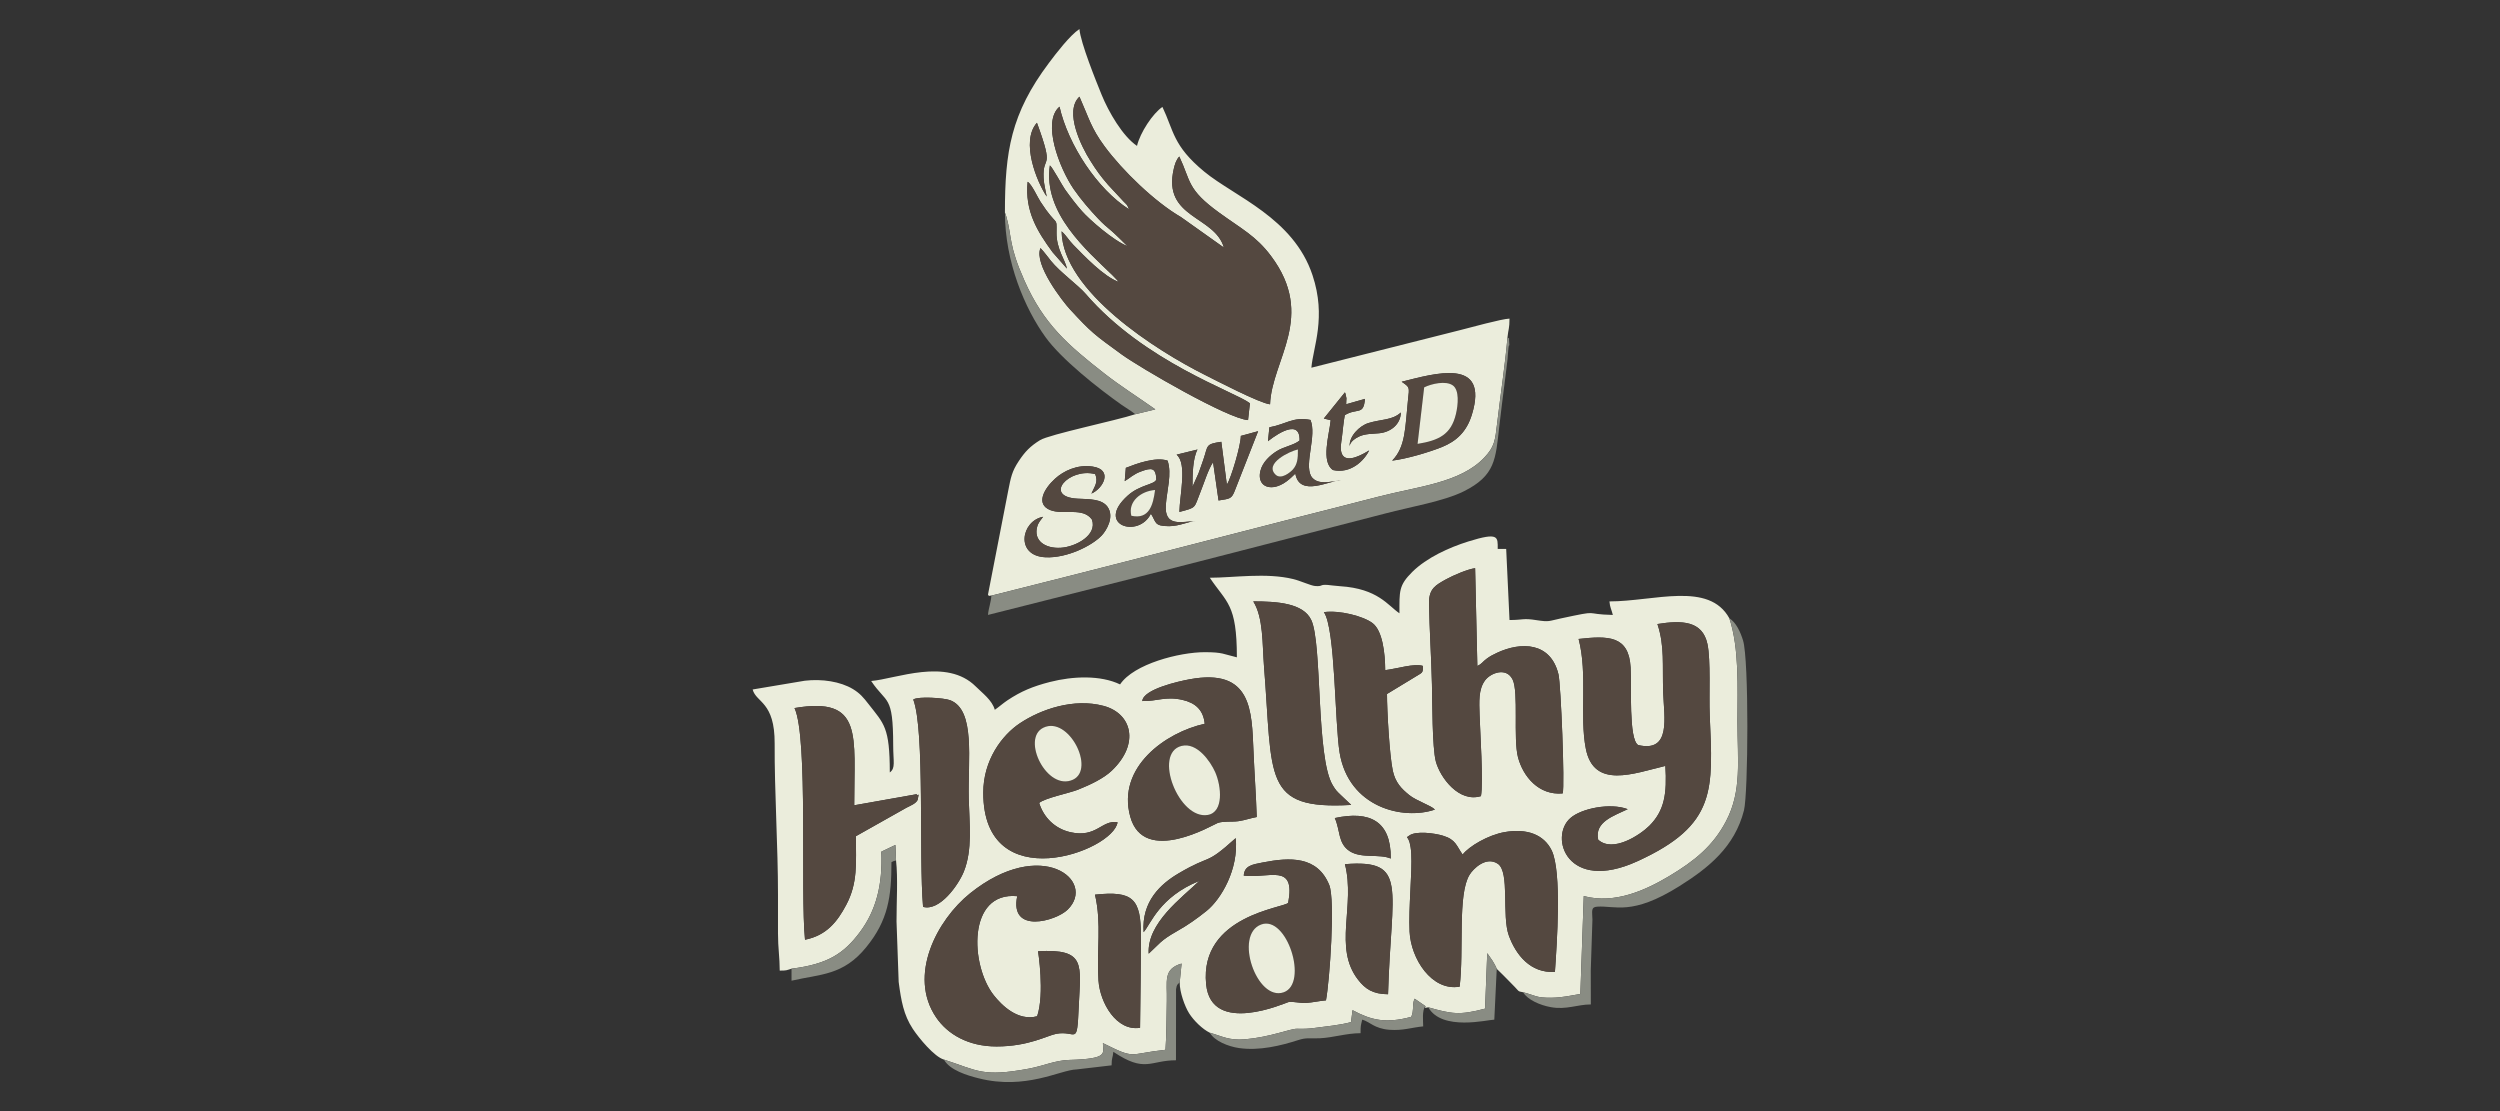 <?xml version="1.0" encoding="UTF-8"?> <svg xmlns="http://www.w3.org/2000/svg" xmlns:xlink="http://www.w3.org/1999/xlink" xmlns:xodm="http://www.corel.com/coreldraw/odm/2003" xml:space="preserve" width="360px" height="160px" version="1.1" style="shape-rendering:geometricPrecision; text-rendering:geometricPrecision; image-rendering:optimizeQuality; fill-rule:evenodd; clip-rule:evenodd" viewBox="0 0 360 160"><rect x="0" y="0" width="360" height="160" fill="#333333" stroke="none"/> <defs> <style type="text/css"> .fil1 {fill:#544840} .fil2 {fill:#898C83} .fil0 {fill:#EBEDDC} </style> </defs> <g id="圖層_x0020_1">  <g id="_1936325914928"> <path class="fil0" d="M164.17 148c-3.39,0.54 -5.77,-3.57 -5.99,-6.82 -0.29,-4.45 0.48,-8.05 -0.5,-12.35 5.47,-0.58 6.63,0.56 6.62,6.05 -0.01,4.36 -0.09,8.76 -0.13,13.12zm-20.68 2.69c-4.08,0 -7.06,-1.78 -8.69,-4.19 -4.09,-6.02 0.12,-14.03 4.89,-17.86 10.28,-8.24 18.28,-1.81 14.05,2.35 -1.68,1.65 -8.41,3.55 -7.26,-1.94 -7.21,-0.69 -6.77,9.96 -3.38,14.26 1.09,1.38 3.43,3.79 6.25,3.03 1.1,-3.27 0.13,-9.36 0.13,-9.36 6.96,-0.39 6.12,1.93 5.86,7.95 -0.26,5.91 -0.32,3.39 -3.24,3.94 -1.29,0.24 -3.95,1.82 -8.61,1.82zm35.61 -24.6c0.09,-1.42 1.19,-1.6 2.71,-1.89 3.96,-0.78 7.9,-0.94 9.6,3.24 0.88,2.17 0.06,13.82 -0.47,16.61 -1,0.09 -1.88,0.3 -2.82,0.37 -0.88,0.07 -1.95,-0.25 -2.59,-0.12 -0.4,0.09 -11.12,4.92 -11.85,-2.58 -0.97,-9.92 11.35,-10.99 11.82,-11.72 1.1,-5.81 -2.77,-3.46 -6.4,-3.91zm20.78 17.08c-2.2,-0.01 -3.29,-0.77 -4.31,-2.08 -3.62,-4.66 -0.36,-10.64 -1.9,-16.65 9.19,-0.72 6.65,3.29 6.21,18.73zm-35.2 -8.94c-0.31,-4.45 2.48,-6.96 5.05,-8.47 4.86,-2.87 3.68,-0.98 8.21,-5.07 0.45,4.45 -2.1,8.82 -4.23,10.51 -1.4,1.11 -2.6,1.98 -4.36,2.97 -2.25,1.28 -2.37,1.72 -3.94,3.16 -0.26,-4.42 4.8,-8.07 7.29,-10.48 -5.75,2.32 -6.98,6.2 -8.02,7.38zm45.94 -11.17c0.9,-1.18 3.68,-2.83 6.07,-3.24 3.21,-0.56 5.64,0.37 6.75,2.64 1.49,3.07 0.75,13.46 0.47,17.49 -3.55,0.23 -5.64,-2.5 -6.63,-5.21 -1.06,-2.88 0.17,-9.18 -1.6,-10.36 -1.71,-1.13 -3.56,0.76 -4.06,1.58 -1.75,2.83 -0.79,10.85 -1.43,16.12 -4.03,0.69 -7.03,-4.04 -7.21,-7.92 -0.17,-3.49 0.4,-8.54 0.24,-11.24 -0.18,-2.96 -1.05,-2.06 -0.31,-2.58 0.94,-0.74 3.69,-0.36 4.87,0 1.87,0.56 1.94,1.45 2.84,2.72zm-10.35 0.57c-1.68,-0.72 -4.2,0.05 -5.93,-1.07 -1.7,-1.12 -1.33,-3.01 -2.13,-4.76 5.03,-1.09 8.12,0.42 8.06,5.83zm-58.68 -9.48c0,-4.69 2.69,-8.29 5.29,-10.01 3.01,-2 7.73,-3.64 12.04,-2.49 4.06,1.08 5.26,5.44 1.16,9.34 -1.16,1.1 -3.06,2.01 -4.84,2.72 -1.32,0.52 -4.7,1.18 -5.6,1.91 0.64,2.08 2.25,3.71 4.51,4.22 3.77,0.85 4.51,-1.83 6.78,-1.43 -0.65,4.23 -19.34,10.97 -19.34,-4.26zm-19.74 16.16c-1.27,2.4 -2.82,4.39 -5.93,5.01 -0.69,-6.87 0.48,-29.08 -1.51,-33.36 9.95,-1.7 8.58,3.94 8.6,14l8.96 -1.59c0.38,0.47 0.4,-0.65 0.2,0.68 -0.09,0.62 -1.22,1.03 -1.64,1.26l-7.28 4.1c0,3.9 0.3,6.7 -1.4,9.9zm11.07 0.28c-0.63,-7.33 0.28,-25.41 -1.41,-29.86 0.69,-0.48 4.41,-0.24 5.31,0.1 3.68,1.41 2.54,8.57 2.68,14.21 0.09,3.6 0.57,7.32 -0.72,10.5 -0.76,1.86 -3.43,5.71 -5.86,5.05zm31.57 -29.64c0.14,-1.7 5.22,-2.84 6.8,-3.13 8.99,-1.67 8.96,4.55 9.21,10.28 0.13,3.2 0.37,6.35 0.47,9.55 -0.88,0.15 -1.67,0.46 -2.64,0.6 -0.95,0.13 -2.13,-0.03 -2.97,0.25 -0.57,0.19 -10.65,6.24 -12.61,-0.92 -1.95,-7.12 5.13,-12.13 10.73,-13.36 -0.2,-1.97 -1.31,-3 -3.22,-3.44 -2.45,-0.55 -3.66,0.23 -5.77,0.17zm48.77 13.69c-3.14,0.98 -5.86,-2.62 -6.5,-4.99 -0.53,-2.01 -0.5,-8.62 -0.56,-11.09 -0.09,-3.92 -0.36,-7.83 -0.42,-11.73 -0.02,-2.1 1,-2.6 2.51,-3.44 0.93,-0.52 3.08,-1.44 4.13,-1.57l0.32 14.08c0.74,-0.36 0.69,-0.57 1.39,-1.08 0.52,-0.37 0.83,-0.52 1.41,-0.8 3.49,-1.64 7.75,-1.58 8.88,3.08 0.35,1.43 0.93,16.01 0.61,17.15 -3.46,0.32 -5.72,-2.46 -6.44,-5.21 -0.7,-2.7 0.11,-9.37 -0.77,-11.18 -0.91,-1.85 -3.18,-0.94 -3.96,0.1 -0.99,1.32 -0.85,3.12 -0.8,4.98 0.08,2.55 0.56,9.68 0.2,11.7zm22.64 -7.35c4.79,1.12 3.72,-4.03 3.6,-7.52 -0.14,-4.06 0.23,-6.7 -0.83,-9.91 3.55,-0.57 6.48,-0.46 7.2,2.87 0.5,2.34 0.21,7.45 0.33,10.21 0.45,10.75 1.08,15.84 -10.42,21.08 -10.11,4.62 -12.76,-3.5 -9.64,-6.22 1.59,-1.4 5.75,-2.23 8.25,-1.28 -1.92,0.94 -4.83,1.8 -4.25,4.4 2.12,1.92 6.03,-0.69 7.36,-2 2.19,-2.18 2.56,-4.65 2.31,-8.63 -4.54,1.08 -10.29,3.39 -11.45,-2.47 -0.93,-4.69 0.29,-10.75 -1.04,-15.81 4.24,-0.47 7.24,-0.52 7.49,4.12 0.15,2.66 -0.3,10.35 1.09,11.16zm-29.27 9.29c-4.65,1.58 -12.41,-0.34 -13.72,-8.17 -0.72,-4.29 -0.6,-17.89 -2.27,-20.26 2.21,-0.31 5.67,0.56 7.02,1.59 1.43,1.1 1.8,4.34 1.81,6.76 1.65,-0.19 4.19,-1.01 5.42,-0.61 0.04,1.05 -0.09,0.94 -0.91,1.46l-4.25 2.58c-0.01,2.4 0.37,8.89 0.83,11.04 0.37,1.71 1.23,2.59 2.35,3.5 1.03,0.85 3.16,1.51 3.72,2.11zm-12.07 -0.67c-12.82,0.72 -11.25,-3.82 -12.55,-20.05 -0.24,-3.03 -0.07,-6.94 -1.54,-9.26 3.39,0 7.22,0.23 8.36,2.7 1.59,3.41 0.67,19.73 3.07,23.75 0.45,0.75 0.58,0.87 1.21,1.47l1.31 1.24c0.02,-0.04 0.09,0.1 0.14,0.15zm-80.58 23.58c5.22,-0.65 7.54,-2.18 9.84,-5.26 2.37,-3.17 3.29,-6.88 3.09,-11.59l2.03 -0.97 0.09 2.24c0.29,2.51 0.06,6.14 0.07,8.78l0.31 8.71c0.36,2.72 0.71,4.74 2.03,6.75 0.89,1.35 3.12,4.04 4.49,4.43 4.92,1.6 5.54,2.54 12.19,1.31 2.07,-0.38 3.84,-1.21 5.86,-1.26 5.81,-0.16 4.82,-0.99 4.84,-2.42 4.83,2.4 3.52,1.55 9.01,0.96 0.16,-2.15 0.14,-4.92 0.19,-7.02 0.07,-2.85 -0.58,-4.6 2.13,-5.4l-0.27 2.71c-0.02,1.41 0.74,3.48 1.35,4.45 0.69,1.09 1.95,2.3 2.98,2.8 1.8,0.51 2.76,1.14 5.06,0.95 3.69,-0.32 6.57,-1.55 7.51,-1.52 1.03,0.02 1.59,0.01 2.54,-0.12 1.66,-0.23 3.71,-0.4 5.23,-0.85l0.21 -1.71c2.68,1.44 4.78,1.96 8.47,0.96l0.13 -0.39c0.01,-0.06 0.04,-0.13 0.05,-0.21 0.13,-0.71 -0.02,-1.38 0.3,-2.01l1.55 1.07c0.08,0.28 -0.43,0.32 0.41,0.17 3.34,0.95 4.5,1.18 8.18,0.19l0.31 -7.99 0.75 1.08c0.29,0.52 0.39,0.61 0.62,1.18 0.62,0.58 1.14,1.13 1.78,1.77 0.34,0.34 0.51,0.53 0.85,0.87 0.58,0.59 0.37,0.59 1.16,0.73 1.77,0.44 1.79,0.83 4.16,0.79 1.48,-0.02 2.71,-0.31 4.09,-0.54l0.49 -14.1c4.51,1.22 9.03,-0.92 12.3,-2.87 3.66,-2.19 6.31,-4.33 8.19,-7.91 2.31,-4.4 1.64,-8.78 1.64,-14.34 0.01,-4.96 0.27,-10.52 -1.16,-14.87 -2.94,-5.36 -10.85,-2.44 -17.27,-2.44 0.07,0.88 0.3,1.16 0.49,1.95 -4.48,-0.1 -1.48,-0.78 -7.54,0.51 -1.7,0.36 -1.58,0.53 -3.45,0.24 -1.99,-0.32 -1.87,-0.02 -3.89,-0.02l-0.48 -10.24 -1.22 0c0,-1.72 0.2,-2.45 -4.24,-1.07 -2.8,0.88 -5.98,2.33 -8.06,4.38 -1.97,1.96 -1.85,2.78 -1.85,5.96 -1.67,-1.12 -3.08,-3.55 -8.54,-3.9 -0.76,-0.05 -1.4,-0.15 -1.77,-0.18 -1.25,-0.1 -0.65,0.25 -1.85,0.15 -0.6,-0.05 -2.16,-0.77 -3.14,-1 -3.9,-0.95 -8.59,-0.19 -12.01,-0.19 2.44,3.64 3.9,3.75 3.9,11.46 -1.93,-0.45 -2,-0.74 -4.63,-0.74 -3.61,0 -10.21,1.68 -12.19,4.64 -2.82,-1.35 -6.77,-1.2 -10.1,-0.35 -2.45,0.63 -4.15,1.33 -6.13,2.65 -0.67,0.45 -1.21,0.95 -1.81,1.36 -0.37,-1.38 -1.79,-2.41 -2.74,-3.36 -4.19,-4.18 -11.49,-1.09 -15.06,-0.79 2.24,3.36 3.16,1.86 3.17,9.27 0,2.36 0.37,3.27 -0.49,3.9 0,-6.55 -0.83,-6.98 -3.07,-9.86 -0.72,-0.93 -1.23,-1.54 -2.24,-2.15 -1.81,-1.09 -4.47,-1.49 -6.93,-1.2l-7.51 1.26c0.51,1.93 3.2,1.72 3.17,7.8 -0.04,6.68 0.49,15.06 0.48,21.71 0,1.86 0.01,3.73 0,5.6 0,2.14 0.25,3.48 0.25,5.37 1.05,0 0.91,-0.04 1.7,-0.27z"></path> <path class="fil0" d="M150.21 74.42l-0.47 0.62c-0.11,0.18 -0.27,0.42 -0.35,0.68 -0.67,2.14 1.14,3.3 3.37,3.16 2.16,-0.14 5.28,-1.82 4.48,-4.06 -1.29,-1.83 -4.08,-0.63 -5.98,-1.36 -2.2,-0.86 -0.89,-3.11 0.66,-4.52 1.22,-1.11 3.18,-2.08 5.39,-1.76 3.03,0.44 1.55,3.17 -0.15,3.9 0.46,-1.04 1.02,-1.66 0.55,-2.81 -3.81,-0.98 -7.57,3.28 -2.52,3.54 1.7,0.08 3.5,0.02 4.32,1.21 0.98,1.44 -0.18,3.37 -0.87,4.1 -1.4,1.47 -4.99,3.27 -8.08,3.13 -4.43,-0.2 -3.51,-5.26 -0.35,-5.83zm11.91 -7.05c1.58,-0.62 4.29,-1.61 6.01,-1.04 0.65,1.89 -0.1,4.28 -0.25,6.38 -0.23,3.22 2.25,2.41 4.3,2.32 -0.97,0.02 -2.28,0.73 -3.82,0.74 -2.23,0 -1.83,-0.58 -2.63,-1.8 -1.76,3.62 -8.07,1.66 -3.34,-2.6 1.78,-1.61 3.9,-1.57 4.12,-2.33 -0.07,-1.69 -0.65,-1.73 -2.21,-1.15 -1.12,0.41 -1.57,0.94 -2.34,1.39l0.16 -1.91zm19.05 -5.28l-3.3 8.41c-0.52,1.42 -0.77,1.29 -2.4,1.57l-0.79 -5.52c-0.74,1.14 -1.27,2.95 -1.82,4.31 -0.95,2.35 -0.48,2.19 -3.03,2.86 0.05,-2.45 1.15,-6.95 -0.4,-8.25l3.01 -0.74c-0.69,1.3 -0.72,3.63 -0.72,5.36l0.87 -1.94c0.25,-0.73 0.47,-1.28 0.7,-1.98 0.69,-2 0.24,-2.22 2.58,-2.55l0.8 6.18c0.61,-0.95 2,-5.62 2.01,-7.03l2.49 -0.68zm1.62 -0.56c2.37,-0.42 3.4,-1.56 5.92,-1.06 0.93,2.25 -0.9,6.24 0.08,8.08 0.9,1.47 3.09,0.71 4.3,0.62 -1.56,-0.04 -5.95,2.5 -6.56,-0.97 -0.65,0.62 -1.73,1.76 -3.15,1.94 -1.47,0.17 -2.25,-0.85 -1.88,-2.34 0.31,-1.28 1.43,-2.25 2.31,-2.81 1.04,-0.68 2.45,-0.85 3.33,-1.55 0.1,-3.75 -4.51,0.06 -4.55,0.1l0.2 -2.01zm11.56 2.72c-0.08,-1.44 1.42,-2.93 2.7,-3.33 1.8,-0.56 3.46,-0.39 4.67,-1.52 -0.02,1.69 -1.46,2.84 -3.14,2.99 -0.98,0.09 -1.93,0.06 -2.79,0.43 -0.58,0.26 -1.39,0.78 -1.44,1.43zm-0.68 -7.75c0.03,0.06 0.07,0.15 0.08,0.2l0.14 0.65c0,0.08 -0.05,0.7 -0.04,0.86l2.7 -0.77c-0.18,2.43 -1.12,1.26 -2.9,2.34 -0.19,1.03 -0.28,2.12 -0.41,3.18 -0.11,0.87 -0.28,1.54 -0.06,2.26 0.56,1.84 3.53,-0.1 3.98,-0.36 -0.73,1.5 -2.67,3.39 -5.2,2.83 -1.78,-1.16 -0.56,-5.06 -0.34,-7.18l-0.99 -0.24 3.04 -3.77zm8.17 -1.53c4.71,-1.17 12.66,-3.59 10.11,4.74 -0.76,2.46 -2.21,3.82 -4.35,4.68 -1.8,0.72 -5.03,1.69 -7.13,1.94 1.98,-1.99 1.87,-4.89 2.28,-8.74 0.21,-1.9 0.28,-1.78 -0.91,-2.62zm-45.51 -12.66c8.48,9.83 21.49,14.09 23.66,15.76l-0.27 2.42c-2.83,-0.15 -15.58,-7.54 -18.21,-9.46 -4.03,-2.92 -4.36,-3.17 -7.43,-6.48 -1,-1.08 -5.25,-6.5 -4.25,-8.83 0.62,0.67 1.02,1.24 1.5,1.84 1.33,1.65 3.94,3.51 5,4.75zm-4.75 -5.98c-2.21,-3 -4.03,-5.96 -3.6,-10.15 0.59,0.34 1.44,2.25 1.85,2.87 2.43,3.76 2.34,2 2.31,4.41 -0.04,2.42 1.28,4 1.5,5.22l-2.06 -2.35zm-0.85 -8.02c-1.41,-2.09 -3.82,-7.95 -1.41,-10.63 2.61,7.14 0.78,4.4 0.96,7.96 0.05,0.96 0.3,1.81 0.45,2.67zm5.07 2.09c1.08,1.23 4.52,4.24 6.54,5.04l-1.17 -1.15c-0.49,-0.45 -0.53,-0.53 -1,-0.94 -0.81,-0.68 -1.32,-1.11 -2.04,-1.87 -1.13,-1.19 -2.47,-2.73 -3.53,-4.27 -2.07,-3.04 -4.6,-9.66 -2.03,-11.85 1.25,5.51 5.45,11.88 10.01,14.78 -0.34,-0.77 -0.17,-0.5 -0.78,-1.12l-2.23 -2.4c-1.06,-1.22 -1.68,-2.07 -2.58,-3.51 -1.2,-1.89 -3.82,-7.04 -1.55,-9.19 1.39,3.15 1.67,4.5 3.61,7.14 2.59,3.52 7.26,8.03 11.01,10.2l6.18 4.39c-1.32,-4.61 -8.86,-4.21 -7.22,-11.32 0.15,-0.64 0.35,-1.33 0.8,-1.79 1.69,3.57 1.06,4.69 5.75,8.09 3.27,2.37 5.29,3.35 7.44,6.21 6.57,8.75 0.12,14.95 -0.12,21.38 -1.49,-0.15 -7.81,-3.45 -9.43,-4.26 -6.89,-3.45 -20.44,-12.01 -20.59,-20.65 0.71,0.63 0.97,1.21 1.71,1.97 1.57,1.6 4.39,4.57 6.5,5.31 -0.03,-0.05 -0.09,-0.12 -0.12,-0.15 -0.03,-0.04 -0.09,-0.11 -0.13,-0.15l-0.63 -0.65c-3.67,-3.56 -10.03,-8.95 -9.02,-15.82 0.31,0.17 1.78,2.89 2.16,3.43 0.82,1.15 1.6,2.17 2.46,3.15zm-11.09 0.21l0.22 0.63c0.83,3.02 0.29,4 2.58,9.15 2.79,6.3 6.27,9.29 11.5,13.38 2.33,1.82 4.84,3.4 7.36,5.18l-2.89 0.7c-2.76,0.91 -12.38,2.91 -13.71,3.73 -1.41,0.87 -2.17,1.66 -3.07,3.02 -0.99,1.5 -1.13,2.31 -1.53,4.33l-2.9 14.9c0.3,0.36 -0.06,0.12 0.49,0.14 14.75,-3.69 29.63,-7.56 44.4,-11.35 3.78,-0.96 7.41,-1.88 11.26,-2.88 5.72,-1.49 11.87,-1.99 15.32,-5.65 1.48,-1.57 1.55,-2.41 1.85,-4.95 0.48,-4.13 1.13,-8.27 1.49,-12.38 0.12,-1.17 0.29,-1.25 0.29,-2.68 -1.06,0.02 -5.73,1.31 -7.12,1.66l-21.41 5.41c0.25,-2.98 2.19,-7.25 0.16,-13.33 -2.74,-8.25 -11.21,-11.3 -15.58,-14.9 -4.54,-3.74 -4.39,-5.9 -6.03,-9.32 -1.39,0.93 -3.22,3.72 -3.66,5.61 -2.06,-1.38 -4.09,-4.9 -5.09,-7.35 -0.8,-1.97 -3.04,-7.49 -3.2,-9.48 -1.39,0.93 -3.34,3.48 -4.39,4.88 -5.49,7.31 -6.34,12.77 -6.34,21.55z"></path> <path class="fil1" d="M162.58 30.14c-4.56,-2.9 -8.76,-9.27 -10.01,-14.78 -2.57,2.19 -0.04,8.81 2.03,11.85 1.06,1.54 2.4,3.08 3.53,4.27 0.72,0.76 1.23,1.19 2.04,1.87 0.47,0.41 0.51,0.49 1,0.94l1.17 1.15c-2.02,-0.8 -5.46,-3.81 -6.54,-5.04 -0.86,-0.98 -1.64,-2 -2.46,-3.15 -0.38,-0.54 -1.85,-3.26 -2.16,-3.43 -1.01,6.87 5.35,12.26 9.02,15.82l0.63 0.65c0.04,0.04 0.1,0.11 0.13,0.15 0.03,0.03 0.09,0.1 0.12,0.15 -2.11,-0.74 -4.93,-3.71 -6.5,-5.31 -0.74,-0.76 -1,-1.34 -1.71,-1.97 0.15,8.64 13.7,17.2 20.59,20.65 1.62,0.81 7.94,4.11 9.43,4.26 0.24,-6.43 6.69,-12.63 0.12,-21.38 -2.15,-2.86 -4.17,-3.84 -7.44,-6.21 -4.69,-3.4 -4.06,-4.52 -5.75,-8.09 -0.45,0.46 -0.65,1.15 -0.8,1.79 -1.64,7.11 5.9,6.71 7.22,11.32l-6.18 -4.39c-3.75,-2.17 -8.42,-6.68 -11.01,-10.2 -1.94,-2.64 -2.22,-3.99 -3.61,-7.14 -2.27,2.15 0.35,7.3 1.55,9.19 0.9,1.44 1.52,2.29 2.58,3.51l2.23 2.4c0.61,0.62 0.44,0.35 0.78,1.12z"></path> <path class="fil1" d="M238.67 89.86c1.06,3.21 0.69,5.85 0.83,9.91 0.12,3.49 1.19,8.64 -3.6,7.52 -1.39,-0.81 -0.94,-8.5 -1.09,-11.16 -0.25,-4.64 -3.25,-4.59 -7.49,-4.12 1.33,5.06 0.11,11.12 1.04,15.81 1.16,5.86 6.91,3.55 11.45,2.47 0.25,3.98 -0.12,6.45 -2.31,8.63 -1.33,1.31 -5.24,3.92 -7.36,2 -0.58,-2.6 2.33,-3.46 4.25,-4.4 -2.5,-0.95 -6.66,-0.12 -8.25,1.28 -3.12,2.72 -0.47,10.84 9.64,6.22 11.5,-5.24 10.87,-10.33 10.42,-21.08 -0.12,-2.76 0.17,-7.87 -0.33,-10.21 -0.72,-3.33 -3.65,-3.44 -7.2,-2.87z"></path> <path class="fil1" d="M213.26 114.64c0.36,-2.02 -0.12,-9.15 -0.2,-11.7 -0.05,-1.86 -0.19,-3.66 0.8,-4.98 0.78,-1.04 3.05,-1.95 3.96,-0.1 0.88,1.81 0.07,8.48 0.77,11.18 0.72,2.75 2.98,5.53 6.44,5.21 0.32,-1.14 -0.26,-15.72 -0.61,-17.15 -1.13,-4.66 -5.39,-4.72 -8.88,-3.08 -0.58,0.28 -0.89,0.43 -1.41,0.8 -0.7,0.51 -0.65,0.72 -1.39,1.08l-0.32 -14.08c-1.05,0.13 -3.2,1.05 -4.13,1.57 -1.51,0.84 -2.53,1.34 -2.51,3.44 0.06,3.9 0.33,7.81 0.42,11.73 0.06,2.47 0.03,9.08 0.56,11.09 0.64,2.37 3.36,5.97 6.5,4.99z"></path> <path class="fil1" d="M143.49 150.69c4.66,0 7.32,-1.58 8.61,-1.82 2.92,-0.55 2.98,1.97 3.24,-3.94 0.26,-6.02 1.1,-8.34 -5.86,-7.95 0,0 0.97,6.09 -0.13,9.36 -2.82,0.76 -5.16,-1.65 -6.25,-3.03 -3.39,-4.3 -3.83,-14.95 3.38,-14.26 -1.15,5.49 5.58,3.59 7.26,1.94 4.23,-4.16 -3.77,-10.59 -14.05,-2.35 -4.77,3.83 -8.98,11.84 -4.89,17.86 1.63,2.41 4.61,4.19 8.69,4.19z"></path> <path class="fil1" d="M210.62 123.06c-0.9,-1.27 -0.97,-2.16 -2.84,-2.72 -1.18,-0.36 -3.93,-0.74 -4.87,0 -0.74,0.52 0.13,-0.38 0.31,2.58 0.16,2.7 -0.41,7.75 -0.24,11.24 0.18,3.88 3.18,8.61 7.21,7.92 0.64,-5.27 -0.32,-13.29 1.43,-16.12 0.5,-0.82 2.35,-2.71 4.06,-1.58 1.77,1.18 0.54,7.48 1.6,10.36 0.99,2.71 3.08,5.44 6.63,5.21 0.28,-4.03 1.02,-14.42 -0.47,-17.49 -1.11,-2.27 -3.54,-3.2 -6.75,-2.64 -2.39,0.41 -5.17,2.06 -6.07,3.24z"></path> <path class="fil1" d="M150.24 104.79c3.63,-1.76 7.53,5.96 4.28,7.48 -3.75,1.74 -7.51,-5.91 -4.28,-7.48zm-8.65 9.36c0,15.23 18.69,8.49 19.34,4.26 -2.27,-0.4 -3.01,2.28 -6.78,1.43 -2.26,-0.51 -3.87,-2.14 -4.51,-4.22 0.9,-0.73 4.28,-1.39 5.6,-1.91 1.78,-0.71 3.68,-1.62 4.84,-2.72 4.1,-3.9 2.9,-8.26 -1.16,-9.34 -4.31,-1.15 -9.03,0.49 -12.04,2.49 -2.6,1.72 -5.29,5.32 -5.29,10.01z"></path> <path class="fil1" d="M114.41 101.96c1.99,4.28 0.82,26.49 1.51,33.36 3.11,-0.62 4.66,-2.61 5.93,-5.01 1.7,-3.2 1.4,-6 1.4,-9.9l7.28 -4.1c0.42,-0.23 1.55,-0.64 1.64,-1.26 0.2,-1.33 0.18,-0.21 -0.2,-0.68l-8.96 1.59c-0.02,-10.06 1.35,-15.7 -8.6,-14z"></path> <path class="fil1" d="M170.15 107.41c2.22,-0.55 4.16,2.24 4.84,3.78 0.9,2.05 1.25,5.75 -1.06,6.16 -4.19,0.74 -7.94,-8.92 -3.78,-9.94zm-5.66 -6.46c2.11,0.06 3.32,-0.72 5.77,-0.17 1.91,0.44 3.02,1.47 3.22,3.44 -5.6,1.23 -12.68,6.24 -10.73,13.36 1.96,7.16 12.04,1.11 12.61,0.92 0.84,-0.28 2.02,-0.12 2.97,-0.25 0.97,-0.14 1.76,-0.45 2.64,-0.6 -0.1,-3.2 -0.34,-6.35 -0.47,-9.55 -0.25,-5.73 -0.22,-11.95 -9.21,-10.28 -1.58,0.29 -6.66,1.43 -6.8,3.13z"></path> <path class="fil1" d="M181.6 133.13c3.72,-1.4 6.86,8.49 3.25,9.76 -3.88,1.36 -7.2,-8.28 -3.25,-9.76zm-2.5 -7.04c3.63,0.45 7.5,-1.9 6.4,3.91 -0.47,0.73 -12.79,1.8 -11.82,11.72 0.73,7.5 11.45,2.67 11.85,2.58 0.64,-0.13 1.71,0.19 2.59,0.12 0.94,-0.07 1.82,-0.28 2.82,-0.37 0.53,-2.79 1.35,-14.44 0.47,-16.61 -1.7,-4.18 -5.64,-4.02 -9.6,-3.24 -1.52,0.29 -2.62,0.47 -2.71,1.89z"></path> <path class="fil1" d="M194.56 115.91c-0.05,-0.05 -0.12,-0.19 -0.14,-0.15l-1.31 -1.24c-0.63,-0.6 -0.76,-0.72 -1.21,-1.47 -2.4,-4.02 -1.48,-20.34 -3.07,-23.75 -1.14,-2.47 -4.97,-2.7 -8.36,-2.7 1.47,2.32 1.3,6.23 1.54,9.26 1.3,16.23 -0.27,20.77 12.55,20.05z"></path> <path class="fil1" d="M206.63 116.58c-0.56,-0.6 -2.69,-1.26 -3.72,-2.11 -1.12,-0.91 -1.98,-1.79 -2.35,-3.5 -0.46,-2.15 -0.84,-8.64 -0.83,-11.04l4.25 -2.58c0.82,-0.52 0.95,-0.41 0.91,-1.46 -1.23,-0.4 -3.77,0.42 -5.42,0.61 -0.01,-2.42 -0.38,-5.66 -1.81,-6.76 -1.35,-1.03 -4.81,-1.9 -7.02,-1.59 1.67,2.37 1.55,15.97 2.27,20.26 1.31,7.83 9.07,9.75 13.72,8.17z"></path> <path class="fil2" d="M142.76 85.77c-0.07,1.03 -0.41,1.8 -0.49,2.78l22.97 -5.8c3.82,-0.98 7.73,-1.96 11.46,-2.93l22.87 -5.9c3.45,-0.91 8.39,-1.75 11.22,-3.17 4.56,-2.28 4.57,-4.63 5.1,-9.29 0.26,-2.24 0.51,-4.23 0.8,-6.51 0.1,-0.86 0.31,-2.4 0.4,-3.26 0.06,-0.58 0.05,-1.02 0.13,-1.61 0.12,-0.9 0.18,0.29 0.1,-0.81 -0.08,-1.13 0.11,-0.25 -0.24,-0.71 -0.36,4.11 -1.01,8.25 -1.49,12.38 -0.3,2.54 -0.37,3.38 -1.85,4.95 -3.45,3.66 -9.6,4.16 -15.32,5.65 -3.85,1 -7.48,1.92 -11.26,2.88 -14.77,3.79 -29.65,7.66 -44.4,11.35z"></path> <path class="fil1" d="M131.51 100.73c1.69,4.45 0.78,22.53 1.41,29.86 2.43,0.66 5.1,-3.19 5.86,-5.05 1.29,-3.18 0.81,-6.9 0.72,-10.5 -0.14,-5.64 1,-12.8 -2.68,-14.21 -0.9,-0.34 -4.62,-0.58 -5.31,-0.1z"></path> <path class="fil2" d="M219.32 142.88c0.64,1.08 2.43,1.87 4,2.15 2.24,0.41 3.81,-0.39 5.76,-0.39 0,-1.63 0,-3.26 -0.01,-4.89l0.24 -7.32c-0.02,-1.18 -0.26,-1.81 0.67,-1.87 2.62,-0.19 4.97,1.36 11.83,-2.94 4.27,-2.68 7.98,-5.68 9.32,-10.92 0.62,-2.45 0.73,-21.69 -0.13,-24.47 -0.36,-1.18 -0.99,-2.6 -1.97,-3.19 1.43,4.35 1.17,9.91 1.16,14.87 0,5.56 0.67,9.94 -1.64,14.34 -1.88,3.58 -4.53,5.72 -8.19,7.91 -3.27,1.95 -7.79,4.09 -12.3,2.87l-0.49 14.1c-1.38,0.23 -2.61,0.52 -4.09,0.54 -2.37,0.04 -2.39,-0.35 -4.16,-0.79z"></path> <path class="fil1" d="M199.88 143.17c0.44,-15.44 2.98,-19.45 -6.21,-18.73 1.54,6.01 -1.72,11.99 1.9,16.65 1.02,1.31 2.11,2.07 4.31,2.08z"></path> <path class="fil1" d="M157.68 128.83c0.98,4.3 0.21,7.9 0.5,12.35 0.22,3.25 2.6,7.36 5.99,6.82 0.04,-4.36 0.12,-8.76 0.13,-13.12 0.01,-5.49 -1.15,-6.63 -6.62,-6.05z"></path> <path class="fil1" d="M179.72 60.49l0.27 -2.42c-2.17,-1.67 -15.18,-5.93 -23.66,-15.76 -1.06,-1.24 -3.67,-3.1 -5,-4.75 -0.48,-0.6 -0.88,-1.17 -1.5,-1.84 -1,2.33 3.25,7.75 4.25,8.83 3.07,3.31 3.4,3.56 7.43,6.48 2.63,1.92 15.38,9.31 18.21,9.46z"></path> <path class="fil1" d="M164.68 134.23c1.04,-1.18 2.27,-5.06 8.02,-7.38 -2.49,2.41 -7.55,6.06 -7.29,10.48 1.57,-1.44 1.69,-1.88 3.94,-3.16 1.76,-0.99 2.96,-1.86 4.36,-2.97 2.13,-1.69 4.68,-6.06 4.23,-10.51 -4.53,4.09 -3.35,2.2 -8.21,5.07 -2.57,1.51 -5.36,4.02 -5.05,8.47z"></path> <path class="fil2" d="M135.93 152.58c0.81,1.52 3.37,2.29 4.97,2.69 6.81,1.74 11.81,-1.22 14.11,-1.27l5.06 -0.59c0,-1.16 0.17,-1.01 0.25,-1.95 4.6,3.09 5.28,1.22 9.02,1.22l0.01 -10.22c0.12,-0.71 0.16,-0.64 0.53,-1l0.27 -2.71c-2.71,0.8 -2.06,2.55 -2.13,5.4 -0.05,2.1 -0.03,4.87 -0.19,7.02 -5.49,0.59 -4.18,1.44 -9.01,-0.96 -0.02,1.43 0.97,2.26 -4.84,2.42 -2.02,0.05 -3.79,0.88 -5.86,1.26 -6.65,1.23 -7.27,0.29 -12.19,-1.31z"></path> <path class="fil1" d="M205.08 55.78c1.04,-0.52 3.14,-1 4.13,-0.28 0.95,0.68 0.77,2.77 0.44,4.14 -0.7,2.93 -2.45,3.78 -5.52,4.28l0.95 -8.14zm-3.24 -0.81c1.19,0.84 1.12,0.72 0.91,2.62 -0.41,3.85 -0.3,6.75 -2.28,8.74 2.1,-0.25 5.33,-1.22 7.13,-1.94 2.14,-0.86 3.59,-2.22 4.35,-4.68 2.55,-8.33 -5.4,-5.91 -10.11,-4.74z"></path> <path class="fil1" d="M150.21 74.42c-3.16,0.57 -4.08,5.63 0.35,5.83 3.09,0.14 6.68,-1.66 8.08,-3.13 0.69,-0.73 1.85,-2.66 0.87,-4.1 -0.82,-1.19 -2.62,-1.13 -4.32,-1.21 -5.05,-0.26 -1.29,-4.52 2.52,-3.54 0.47,1.15 -0.09,1.77 -0.55,2.81 1.7,-0.73 3.18,-3.46 0.15,-3.9 -2.21,-0.32 -4.17,0.65 -5.39,1.76 -1.55,1.41 -2.86,3.66 -0.66,4.52 1.9,0.73 4.69,-0.47 5.98,1.36 0.8,2.24 -2.32,3.92 -4.48,4.06 -2.23,0.14 -4.04,-1.02 -3.37,-3.16 0.08,-0.26 0.24,-0.5 0.35,-0.68l0.47 -0.62z"></path> <path class="fil2" d="M163.48 59.65l2.89 -0.7c-2.52,-1.78 -5.03,-3.36 -7.36,-5.18 -5.23,-4.09 -8.71,-7.08 -11.5,-13.38 -2.29,-5.15 -1.75,-6.13 -2.58,-9.15l-0.22 -0.63c0,7.1 2.87,13.83 5.85,17.95 2.29,3.17 7.52,7.32 10.97,9.75 0.65,0.46 1.27,0.79 1.95,1.34z"></path> <path class="fil0" d="M170.15 107.41c-4.16,1.02 -0.41,10.68 3.78,9.94 2.31,-0.41 1.96,-4.11 1.06,-6.16 -0.68,-1.54 -2.62,-4.33 -4.84,-3.78z"></path> <path class="fil1" d="M178.68 62.77c-0.01,1.41 -1.4,6.08 -2.01,7.03l-0.8 -6.18c-2.34,0.33 -1.89,0.55 -2.58,2.55 -0.23,0.7 -0.45,1.25 -0.7,1.98l-0.87 1.94c0,-1.73 0.03,-4.06 0.72,-5.36l-3.01 0.74c1.55,1.3 0.45,5.8 0.4,8.25 2.55,-0.67 2.08,-0.51 3.03,-2.86 0.55,-1.36 1.08,-3.17 1.82,-4.31l0.79 5.52c1.63,-0.28 1.88,-0.15 2.4,-1.57l3.3 -8.41 -2.49 0.68z"></path> <path class="fil0" d="M181.6 133.13c-3.95,1.48 -0.63,11.12 3.25,9.76 3.61,-1.27 0.47,-11.16 -3.25,-9.76z"></path> <path class="fil2" d="M174.21 148.71c0.68,1.2 2.65,1.98 4.2,2.21 2.94,0.42 6.02,-0.34 8.51,-1.14 1.25,-0.41 1.67,-0.2 3.14,-0.27 1.94,-0.09 3.82,-0.73 5.86,-0.73 0,-1.15 0.04,-1.09 0.24,-1.95 1.08,0.29 1.72,1.29 3.91,1.46 1.97,0.15 3.27,-0.35 4.87,-0.49 0,-0.75 -0.2,-2.31 0.32,-2.92l-1.55 -1.07c-0.32,0.63 -0.17,1.3 -0.3,2.01 -0.01,0.08 -0.04,0.15 -0.05,0.21l-0.13 0.39c-3.69,1 -5.79,0.48 -8.47,-0.96l-0.21 1.71c-1.52,0.45 -3.57,0.62 -5.23,0.85 -0.95,0.13 -1.51,0.14 -2.54,0.12 -0.94,-0.03 -3.82,1.2 -7.51,1.52 -2.3,0.19 -3.26,-0.44 -5.06,-0.95z"></path> <path class="fil2" d="M113.98 139.49l0 1.73c4.19,-0.97 7.44,-0.73 10.77,-4.84 3.14,-3.86 3.62,-7.25 3.62,-12.23 0.31,-0.17 0.25,-0.13 0.66,-0.24l-0.09 -2.24 -2.03 0.97c0.2,4.71 -0.72,8.42 -3.09,11.59 -2.3,3.08 -4.62,4.61 -9.84,5.26z"></path> <path class="fil1" d="M162.91 74.27c-0.52,-2.06 1.4,-3.57 3.42,-3.71 -0.27,2.12 -0.83,4.29 -3.42,3.71zm-0.79 -6.9l-0.16 1.91c0.77,-0.45 1.22,-0.98 2.34,-1.39 1.56,-0.58 2.14,-0.54 2.21,1.15 -0.22,0.76 -2.34,0.72 -4.12,2.33 -4.73,4.26 1.58,6.22 3.34,2.6 0.8,1.22 0.4,1.8 2.63,1.8 1.54,-0.01 2.85,-0.72 3.82,-0.74 -2.05,0.09 -4.53,0.9 -4.3,-2.32 0.15,-2.1 0.9,-4.49 0.25,-6.38 -1.72,-0.57 -4.43,0.42 -6.01,1.04z"></path> <path class="fil1" d="M186.9 64.72c0.02,1.34 -0.09,2.16 -0.72,2.88 -0.36,0.4 -1.7,1.53 -2.5,0.75 -1.68,-1.62 2.07,-3.39 3.22,-3.63zm-4.11 -3.19l-0.2 2.01c0.04,-0.04 4.65,-3.85 4.55,-0.1 -0.88,0.7 -2.29,0.87 -3.33,1.55 -0.88,0.56 -2,1.53 -2.31,2.81 -0.37,1.49 0.41,2.51 1.88,2.34 1.42,-0.18 2.5,-1.32 3.15,-1.94 0.61,3.47 5,0.93 6.56,0.97 -1.21,0.09 -3.4,0.85 -4.3,-0.62 -0.98,-1.84 0.85,-5.83 -0.08,-8.08 -2.52,-0.5 -3.55,0.64 -5.92,1.06z"></path> <path class="fil0" d="M150.24 104.79c-3.23,1.57 0.53,9.22 4.28,7.48 3.25,-1.52 -0.65,-9.24 -4.28,-7.48z"></path> <path class="fil0" d="M205.08 55.78l-0.95 8.14c3.07,-0.5 4.82,-1.35 5.52,-4.28 0.33,-1.37 0.51,-3.46 -0.44,-4.14 -0.99,-0.72 -3.09,-0.24 -4.13,0.28z"></path> <path class="fil1" d="M192.21 117.8c0.8,1.75 0.43,3.64 2.13,4.76 1.73,1.12 4.25,0.35 5.93,1.07 0.06,-5.41 -3.03,-6.92 -8.06,-5.83z"></path> <path class="fil1" d="M190.63 60.27l0.99 0.24c-0.22,2.12 -1.44,6.02 0.34,7.18 2.53,0.56 4.47,-1.33 5.2,-2.83 -0.45,0.26 -3.42,2.2 -3.98,0.36 -0.22,-0.72 -0.05,-1.39 0.06,-2.26 0.13,-1.06 0.22,-2.15 0.41,-3.18 1.78,-1.08 2.72,0.09 2.9,-2.34l-2.7 0.77c-0.01,-0.16 0.04,-0.78 0.04,-0.86l-0.14 -0.65c-0.01,-0.05 -0.05,-0.14 -0.08,-0.2l-3.04 3.77z"></path> <path class="fil2" d="M205.67 145.05c1.96,3.48 8.59,1.78 9.51,1.78l0.35 -7.32c-0.23,-0.57 -0.33,-0.66 -0.62,-1.18l-0.75 -1.08 -0.31 7.99c-3.68,0.99 -4.84,0.76 -8.18,-0.19z"></path> <path class="fil1" d="M153.64 38.68c-0.22,-1.22 -1.54,-2.8 -1.5,-5.22 0.03,-2.41 0.12,-0.65 -2.31,-4.41 -0.41,-0.62 -1.26,-2.53 -1.85,-2.87 -0.43,4.19 1.39,7.15 3.6,10.15l2.06 2.35z"></path> <path class="fil1" d="M150.73 28.31c-0.15,-0.86 -0.4,-1.71 -0.45,-2.67 -0.18,-3.56 1.65,-0.82 -0.96,-7.96 -2.41,2.68 0,8.54 1.41,10.63z"></path> <path class="fil1" d="M194.35 64.25c0.05,-0.65 0.86,-1.17 1.44,-1.43 0.86,-0.37 1.81,-0.34 2.79,-0.43 1.68,-0.15 3.12,-1.3 3.14,-2.99 -1.21,1.13 -2.87,0.96 -4.67,1.52 -1.28,0.4 -2.78,1.89 -2.7,3.33z"></path> <path class="fil0" d="M186.9 64.72c-1.15,0.24 -4.9,2.01 -3.22,3.63 0.8,0.78 2.14,-0.35 2.5,-0.75 0.63,-0.72 0.74,-1.54 0.72,-2.88z"></path> <path class="fil0" d="M162.91 74.27c2.59,0.58 3.15,-1.59 3.42,-3.71 -2.02,0.14 -3.94,1.65 -3.42,3.71z"></path> </g> </g> </svg> 